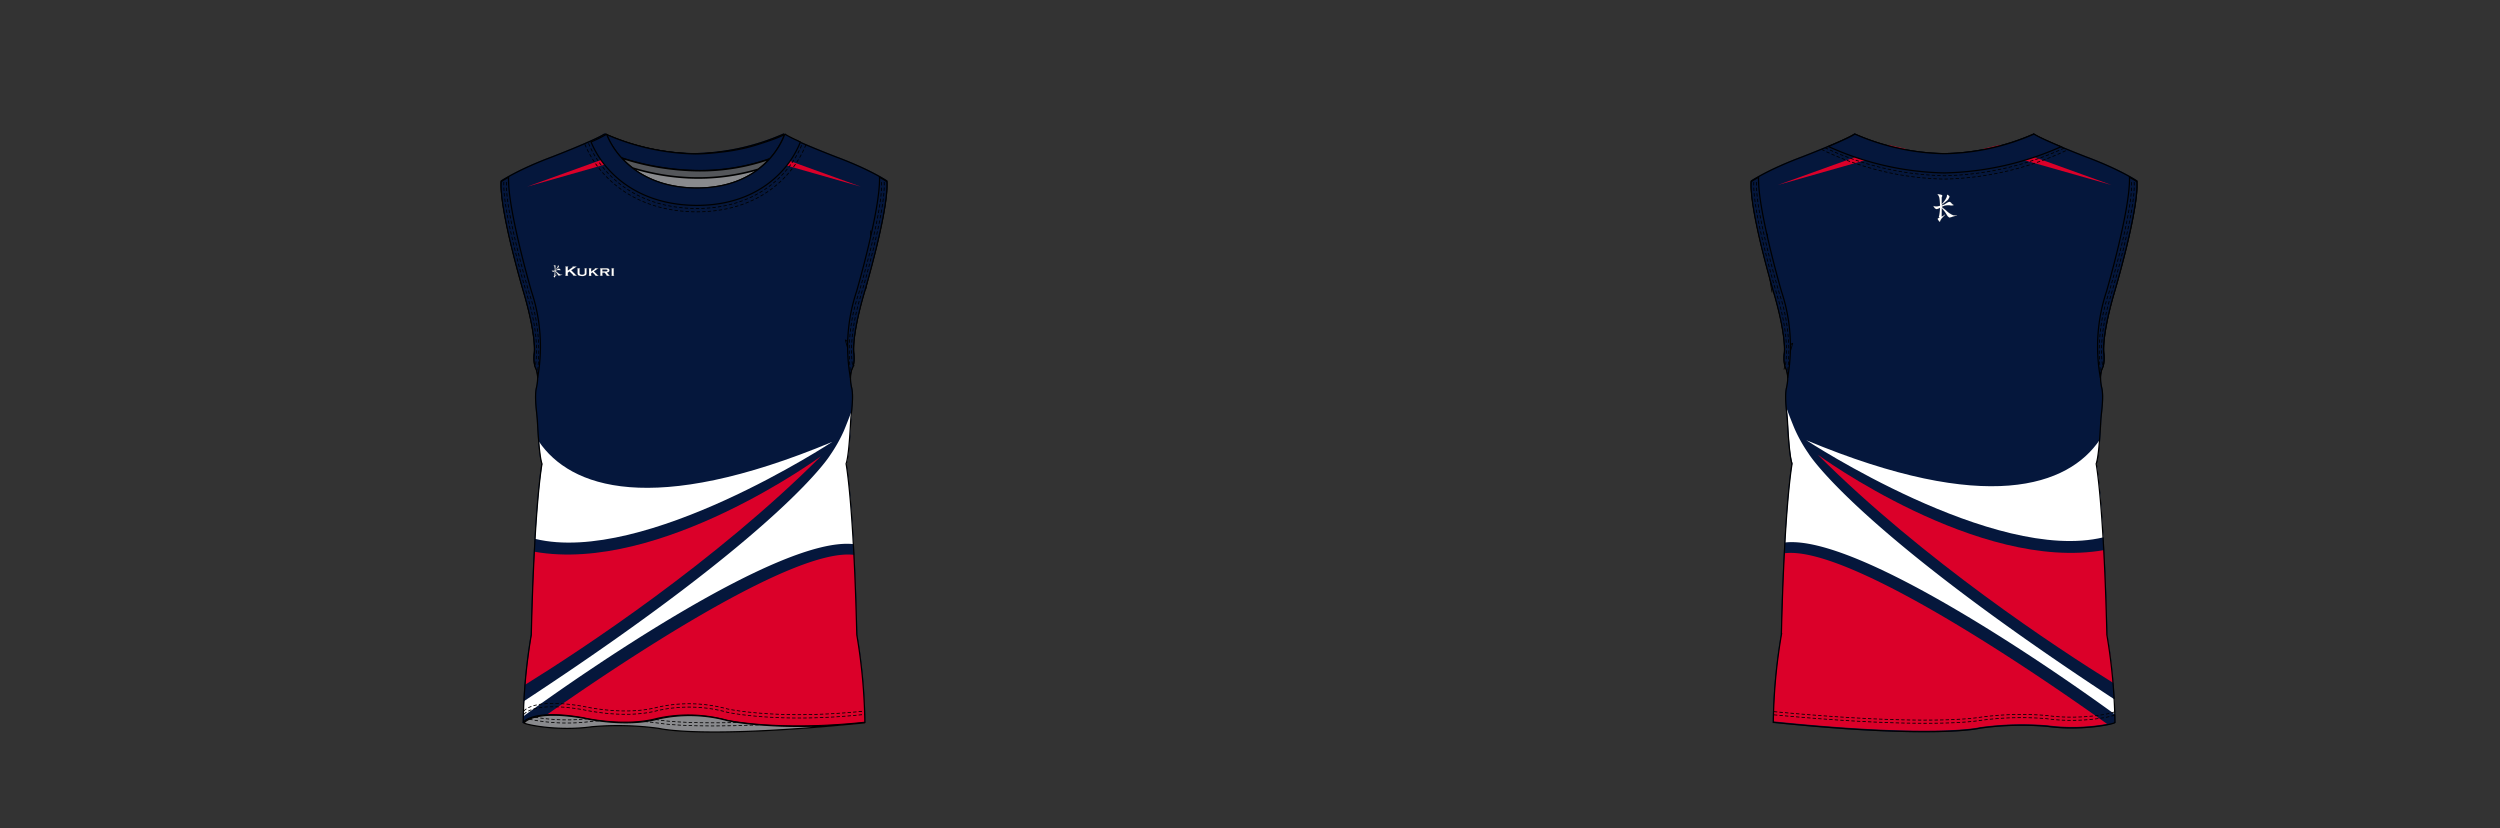 <?xml version="1.0" encoding="UTF-8"?><svg xmlns="http://www.w3.org/2000/svg" xmlns:xlink="http://www.w3.org/1999/xlink" contentScriptType="text/ecmascript" zoomAndPan="magnify" contentStyleType="text/css" style="position: relative; overflow: visible;" version="1.1" width="1600" preserveAspectRatio="xMinYMin meet" viewBox="0 0 1600 530" height="530" x="0" y="0"><rect x="0" y="0" width="1600" height="530" fill="#333333" stroke="none"/><svg contentScriptType="text/ecmascript" zoomAndPan="magnify" xmlns:xlink="http://www.w3.org/1999/xlink" contentStyleType="text/css" id="639698_FRONT" style="overflow: visible;" contentstyletype="text/css" version="1.1" width="880" preserveAspectRatio="xMinYMin meet" viewBox="-160 0 660 503" height="530" class="" xmlns="http://www.w3.org/2000/svg" x="0" y="0" contentscripttype="text/ecmascript">
    <svg contentScriptType="text/ecmascript" zoomAndPan="magnify" xmlns:xlink="http://www.w3.org/1999/xlink" contentStyleType="text/css" id="53643_2_BODY_FRONT" style="position: absolute; left: 539.9px; top: 253px;" contentstyletype="text/css" version="1.1" width="235.11" preserveAspectRatio="xMidYMid meet" viewBox="0 0 235.11 360.33" height="360.33" class="" xmlns="http://www.w3.org/2000/svg" x="144" y="81" contentscripttype="text/ecmascript">
        <defs/>
        <g id="Layer_1" data-name="Layer 1">
            <path transform="translate(-684.33 -23.71)" fill="#05173c" data-p="1" id="53643_2_BODY_FRONT_L0_S1" d="M698.14,381.47h0a344.29,344.29,0,0,1,4.9-53.21c1.88-79.47,6.5-103.84,6.5-103.84-1.32-3.66-2.21-14.75-2.8-26.14-.23-4.52-1.93-14.16-.6-19.93,1.88-8.08-.35-12.22-.35-12.22-1.68-3.34-.91-9.11-.91-9.11s1.52-9.56-6.25-36.39c0,0-15-50.37-13.85-68,0,0,10-6.82,30.59-14.51,0,0,26-10,32.13-14h0a140.79,140.79,0,0,0,54.29,11.91h.2a140.79,140.79,0,0,0,54.29-11.91h0c6.12,4,32.13,14,32.13,14C909,45.79,919,52.61,919,52.61c1.18,17.65-13.85,68-13.85,68C897.38,147.46,898.9,157,898.9,157s.76,5.77-.91,9.11c0,0-2.23,4.14-.35,12.22,1.33,5.77-.37,15.41-.61,19.93-.58,11.39-1.47,22.48-2.79,26.14,0,0,4.62,24.37,6.5,103.84a344.29,344.29,0,0,1,4.9,53.21h-.46c-52.92,5.6-83.45-1.29-83.45-1.29a87.82,87.82,0,0,0-42.37-1.05c-20.17,5.39-45-.47-45-.47-31-5.39-36.27,2.81-36.27,2.81Z" stroke="#05173c" stroke-width="0.75" stroke-miterlimit="10"/>
        </g>
    </svg>
    <svg contentScriptType="text/ecmascript" zoomAndPan="magnify" xmlns:xlink="http://www.w3.org/1999/xlink" contentStyleType="text/css" id="53649_1_SHAPINGDETAIL_FRONT" style="position: absolute; left: 163px; top: 140px;" contentstyletype="text/css" aria-disabled="true" version="1.0" width="206.05" preserveAspectRatio="xMidYMid meet" viewBox="0 0 206.05 268.56" height="268.56" class="" xmlns="http://www.w3.org/2000/svg" x="163" y="140" contentscripttype="text/ecmascript">
        <defs/>
        <g id="Layer_1" data-name="Layer 1">
            <path fill="none" id="53649_1_SHAPINGDETAIL_FRONT_L0" stroke-width="0.5" d="M1461.84,341.81c0,17.23-5.36,42.89-9.58,49.83" transform="translate(-1265.17 -123.21)" stroke="#000"/>
            <path fill="none" id="53649_1_SHAPINGDETAIL_FRONT_L1" stroke-width="0.5" d="M1265.41,369.24c1,2.54,1.14,5.33,1.72,8a24.49,24.49,0,0,0,5.09,10.37" transform="translate(-1265.17 -123.21)" stroke="#000"/>
            <path fill="none" id="53649_1_SHAPINGDETAIL_FRONT_L2" stroke-width="0.5" d="M1468.12,158.86a162.6,162.6,0,0,0,2.77-35.64" transform="translate(-1265.17 -123.21)" stroke="#000"/>
            <path fill="none" id="53649_1_SHAPINGDETAIL_FRONT_L3" stroke-width="0.5" d="M1461,205.63a108.58,108.58,0,0,1-5.35-15.88.74.74,0,0,1,.76.85" transform="translate(-1265.17 -123.21)" stroke="#000"/>
            <path fill="none" id="53649_1_SHAPINGDETAIL_FRONT_L4" stroke-width="0.5" d="M1267.88,203a4,4,0,0,1-.56-2.76,131.12,131.12,0,0,1,2.18-18.42" transform="translate(-1265.17 -123.21)" stroke="#000"/>
            <path fill="none" id="53649_1_SHAPINGDETAIL_FRONT_L5" stroke-width="0.5" d="M1270.54,255.64c-1.19,1.22,1.94,12.74,2.57,14.33a161.69,161.69,0,0,0,20.27,36.35" transform="translate(-1265.17 -123.21)" stroke="#000"/>
        </g>
    </svg>
    <svg contentScriptType="text/ecmascript" zoomAndPan="magnify" xmlns:xlink="http://www.w3.org/1999/xlink" contentStyleType="text/css" id="57301_1_PANEL_FRONT" style="position: absolute; left: 158px; top: 89px;" contentstyletype="text/css" aria-disabled="true" version="1.1" width="207.42" preserveAspectRatio="xMidYMid meet" viewBox="0 0 207.42 352.4" height="352.4" class="" xmlns="http://www.w3.org/2000/svg" x="158" y="89" contentscripttype="text/ecmascript">
        <defs/>
        <g id="Layer_1" data-name="Layer 1">
            <path data-p="2" fill="#db0029" d="M94.36,454s24.78,5.87,45,.47a87.89,87.89,0,0,1,42.37,1.06s30.53,6.88,83.45,1.29h.46a344.29,344.29,0,0,0-4.9-53.21c-.46-19.48-1.09-35.64-1.77-48.95-37.42-4.73-144.23,67.22-187.47,97.66C76.81,451.94,84.2,452.24,94.36,454Z" id="57301_1_PANEL_FRONT_L0_S2" transform="translate(-58.16 -106.62)"/>
            <path data-p="3" fill="#ffffff" d="M258.57,348.12c-2-35.94-4.38-48.35-4.38-48.35,1.32-3.66,2.21-14.75,2.79-26.14.09-1.7.39-4.14.65-6.82-.75,2.08-4.09,10.62-5,12.7a90.93,90.93,0,0,1-8.13,14.39S217.67,339,58.71,443.3l-.19.13c-.16,3-.28,6-.36,9.11l.19-.07C94.68,426,214,343.28,258.57,348.12Z" id="57301_1_PANEL_FRONT_L1_S3" transform="translate(-58.16 -106.62)"/>
            <path data-p="2" fill="#db0029" d="M64.86,352.75c-.72,13.67-1.39,30.44-1.87,50.87,0,0-2.33,12.55-3.78,29.84C93.26,412.37,174.75,358.8,238.74,294.8,238.74,294.8,141.25,366.24,64.86,352.75Z" id="57301_1_PANEL_FRONT_L2_S2" transform="translate(-58.16 -106.62)"/>
            <path data-p="3" fill="#ffffff" d="M245.71,286c-109.77,45.74-159.25,27.71-178.23-.2.52,6.4,1.18,11.63,2,13.93,0,0-2.21,11.69-4.2,45.22C131.65,361,245.71,286,245.71,286Z" id="57301_1_PANEL_FRONT_L3_S3" transform="translate(-58.16 -106.62)"/>
            <path data-p="2" fill="#db0029" d="M127.86,106.64c3.1.81,6.48,1.6,10.11,2.29Z" id="57301_1_PANEL_FRONT_L4_S2" transform="translate(-58.16 -106.62)"/>
            <path data-p="2" fill="#db0029" d="M60.31,131,138,108.94h0c-3.63-.69-7-1.48-10.11-2.29l-.08,0Z" id="57301_1_PANEL_FRONT_L5_S2" transform="translate(-58.16 -106.62)"/>
            <path data-p="2" fill="#db0029" d="M185.51,109c3.61-.68,7-1.45,10.08-2.26Z" id="57301_1_PANEL_FRONT_L6_S2" transform="translate(-58.16 -106.62)"/>
            <path data-p="2" fill="#db0029" d="M263,131l-67.31-24.35-.08,0c-3.09.81-6.47,1.58-10.08,2.26l-.08,0Z" id="57301_1_PANEL_FRONT_L7_S2" transform="translate(-58.16 -106.62)"/>
        </g>
    </svg>
    <svg contentScriptType="text/ecmascript" zoomAndPan="magnify" xmlns:xlink="http://www.w3.org/1999/xlink" contentStyleType="text/css" id="53645_1_PANEL_FRONT" style="position: relative;" contentstyletype="text/css" aria-disabled="true" version="1.0" width="235.11" preserveAspectRatio="xMidYMid meet" viewBox="0 0 235.11 360.33" height="360.33" class="" xmlns="http://www.w3.org/2000/svg" x="144.00" y="81.00" contentscripttype="text/ecmascript">
        <defs/>
        <g id="Layer_1" data-name="Layer 1">
            <path fill="none" d="M698.14,809h0a344.29,344.29,0,0,1,4.9-53.21c1.88-79.47,6.5-103.85,6.5-103.85-1.32-3.66-2.21-14.75-2.8-26.14-.23-4.51-1.93-14.16-.6-19.92,1.88-8.09-.35-12.22-.35-12.22-1.68-3.34-.91-9.11-.91-9.11s1.52-9.57-6.25-36.4c0,0-15-50.36-13.85-68,0,0,10-6.82,30.59-14.51,0,0,26-10,32.13-14h0a140.79,140.79,0,0,0,54.29,11.91h.2a140.79,140.79,0,0,0,54.29-11.91h0c6.12,4,32.13,14,32.13,14C909,473.29,919,480.11,919,480.11c1.18,17.65-13.85,68-13.85,68-7.77,26.83-6.25,36.4-6.25,36.4s.76,5.77-.91,9.11c0,0-2.23,4.13-.35,12.22,1.33,5.76-.37,15.41-.61,19.92-.58,11.39-1.47,22.48-2.79,26.14,0,0,4.62,24.38,6.5,103.85a344.29,344.29,0,0,1,4.9,53.21h-.46c-52.92,5.59-83.45-1.29-83.45-1.29a87.9,87.9,0,0,0-42.37-1.06c-20.17,5.4-45-.47-45-.47-31-5.39-36.27,2.82-36.27,2.82Z" id="53645_1_PANEL_FRONT_L0" stroke-width="0.75" transform="translate(-684.33 -451.2)" stroke="#000"/>
        </g>
    </svg>
    <svg contentScriptType="text/ecmascript" zoomAndPan="magnify" xmlns:xlink="http://www.w3.org/1999/xlink" contentStyleType="text/css" id="53647_1_STITCHING_FRONT" style="position: absolute; left: 158px; top: 427px;" contentstyletype="text/css" aria-disabled="true" version="1.0" width="207.28" preserveAspectRatio="xMidYMid meet" viewBox="0 0 207.28 9.38" height="9.38" class="" xmlns="http://www.w3.org/2000/svg" x="158" y="427" contentscripttype="text/ecmascript">
        <defs/>
        <g id="Layer_1" data-name="Layer 1">
            <path transform="translate(-1838.21 -314.9)" fill="none" stroke-dasharray="2.06 1.31" id="53647_1_STITCHING_FRONT_L0" d="M1838.42,321.83h0s5.32-8.2,36.28-2.81c0,0,24.77,5.86,44.94.47a87.82,87.82,0,0,1,42.37,1.05s30.53,6.89,83.46,1.29h0" stroke="#000" stroke-width="0.5"/>
            <path transform="translate(-1838.21 -314.9)" fill="none" stroke-dasharray="2.06 1.31" id="53647_1_STITCHING_FRONT_L1" d="M1838.42,319.79h0s5.32-8.2,36.28-2.81c0,0,24.77,5.86,44.94.47A88,88,0,0,1,1962,318.5s30.53,6.89,83.46,1.29h0" stroke="#000" stroke-width="0.5"/>
        </g>
    </svg>
    <svg contentScriptType="text/ecmascript" zoomAndPan="magnify" xmlns:xlink="http://www.w3.org/1999/xlink" contentStyleType="text/css" id="53671_1_CUFF_FRONT" style="position: absolute; left: 144px; top: 107px;" contentstyletype="text/css" version="1.1" width="235.11" preserveAspectRatio="xMidYMid meet" viewBox="0 0 235.11 122.58" height="122.58" class="" xmlns="http://www.w3.org/2000/svg" x="144" y="107" contentscripttype="text/ecmascript">
        <defs/>
        <g id="Layer_1" data-name="Layer 1">
            <path transform="translate(-2287.41 441.93)" fill="#05173c" data-p="1" id="53671_1_CUFF_FRONT_L0_S1" d="M2306.22-371.95s-14.57-50.09-13.91-69.33c-3,1.67-4.46,2.68-4.46,2.68-1.18,17.65,13.85,68,13.85,68,7.77,26.83,6.25,36.4,6.25,36.4s-.76,5.77.91,9.11a13.54,13.54,0,0,1,1.1,5.65A105.93,105.93,0,0,0,2306.22-371.95Z" stroke="#000" stroke-width="0.75"/>
            <path transform="translate(-2287.41 441.93)" fill="none" stroke-dasharray="2.06 1.31" id="53671_1_CUFF_FRONT_L1" d="M2308.7-327.41s3.33-15.13-5.39-43.18c0,0-15-50.36-13.86-68" stroke="#000" stroke-width="0.5"/>
            <path transform="translate(-2287.41 441.93)" fill="none" stroke-dasharray="2.06 1.31" id="53671_1_CUFF_FRONT_L2" d="M2310-323.92a109.51,109.51,0,0,0-5.06-46.67s-15-50.36-13.86-68" stroke="#000" stroke-width="0.5"/>
            <path transform="translate(-2287.41 441.93)" fill="#05173c" data-p="1" id="53671_1_CUFF_FRONT_L3_S1" d="M2503.7-371.95s14.57-50.09,13.91-69.33c3,1.67,4.46,2.68,4.46,2.68,1.18,17.65-13.85,68-13.85,68-7.77,26.83-6.25,36.4-6.25,36.4s.76,5.77-.91,9.11a13.54,13.54,0,0,0-1.1,5.65A105.93,105.93,0,0,1,2503.7-371.95Z" stroke="#000" stroke-width="0.75"/>
            <path transform="translate(-2287.41 441.93)" fill="none" stroke-dasharray="2.06 1.31" id="53671_1_CUFF_FRONT_L4" d="M2501.22-327.41s-3.33-15.13,5.39-43.18c0,0,15-50.36,13.86-68" stroke="#000" stroke-width="0.5"/>
            <path transform="translate(-2287.41 441.93)" fill="none" stroke-dasharray="2.06 1.31" id="53671_1_CUFF_FRONT_L5" d="M2499.89-323.92a109.51,109.51,0,0,1,5.06-46.67s15-50.36,13.86-68" stroke="#000" stroke-width="0.5"/>
        </g>
    </svg>
    <svg contentScriptType="text/ecmascript" zoomAndPan="magnify" xmlns:xlink="http://www.w3.org/1999/xlink" contentStyleType="text/css" id="53655_1_COLLAR_FRONT" contentstyletype="text/css" version="1.1" width="134.85" preserveAspectRatio="xMidYMid meet" viewBox="0 0 134.85 47.92" height="47.92" class="" xmlns="http://www.w3.org/2000/svg" x="195.00" y="81.00" contentscripttype="text/ecmascript">
        <defs/>
        <g id="Layer_1" data-name="Layer 1">
            <path fill="#898a8d" d="M1086.32-402.26c40.5.28,52.28-27.53,54-32.42a113.67,113.67,0,0,1-13.44,5.06,113,113,0,0,1-25.5,5.58,134.87,134.87,0,0,1-15,1.08h-.19a141.6,141.6,0,0,1-54-11.78C1034.05-430.08,1046.2-402.78,1086.32-402.26Z" id="53655_1_COLLAR_FRONT_L0" stroke-width="0.75" transform="translate(-1018.77 435.47)" stroke="#000"/>
            <path transform="translate(-1018.77 435.47)" fill="#05173c" data-p="1" id="53655_1_COLLAR_FRONT_L1_S1" d="M1126.92-429.62a113,113,0,0,1-25.5,5.58,134.87,134.87,0,0,1-15,1.08h-.19a141.6,141.6,0,0,1-54-11.78,47.22,47.22,0,0,0,9.07,14.24h0a154.89,154.89,0,0,0,47.38,7.7,126.77,126.77,0,0,0,42.52-7.14h0a46.6,46.6,0,0,0,9.11-14.73A113.67,113.67,0,0,1,1126.92-429.62Z" stroke="#000" stroke-width="0.75"/>
            <path fill="#54565a" id="53655_1_COLLAR_FRONT_L2" d="M1124.44-413.67a56.76,56.76,0,0,0,6.81-6.27,126.77,126.77,0,0,1-42.52,7.14,154.89,154.89,0,0,1-47.38-7.7h0a49,49,0,0,0,6.62,6.1C1065.18-409.27,1092.51-404.21,1124.44-413.67Z" transform="translate(-1018.77 435.47)" stroke="#000"/>
            <path transform="translate(-1018.77 435.47)" fill="#05173c" data-p="1" id="53655_1_COLLAR_FRONT_L3_S1" d="M1035.21-411.65c8.77,8.91,24.73,19.6,51,19.94h.69c26.26,0,42.1-10.68,50.78-19.69a58,58,0,0,0,12.23-18.78l-1.83-.94a65.09,65.09,0,0,1-7.35-3.75l-.4.19c-1.76,4.89-13.54,32.7-54,32.42-40.12-.52-52.27-27.82-54-32.48l-.28-.13a72.88,72.88,0,0,1-8.27,4.17l-1,.51A58.93,58.93,0,0,0,1035.21-411.65Z" stroke="#000" stroke-width="0.75"/>
            <path transform="translate(-1018.77 435.47)" fill="none" stroke-dasharray="2.06 1.31" id="53655_1_COLLAR_FRONT_L4" d="M1021.23-429.42A60.82,60.82,0,0,0,1034-410.33c9,9.16,25.26,20.16,52.12,20.51h.7c26.82,0,43-11,51.86-20.26a60.09,60.09,0,0,0,12.49-19.32" stroke="#000" stroke-width="0.5"/>
            <path transform="translate(-1018.77 435.47)" fill="none" stroke-dasharray="2.06 1.31" id="53655_1_COLLAR_FRONT_L5" d="M1019-428.85a62.79,62.79,0,0,0,13.18,19.79c9.27,9.5,26.13,20.9,53.92,21.26h.72c27.75,0,44.48-11.39,53.64-21a62,62,0,0,0,12.92-20" stroke="#000" stroke-width="0.5"/>
        </g>
    </svg>
    <svg contentScriptType="text/ecmascript" zoomAndPan="magnify" xmlns:xlink="http://www.w3.org/1999/xlink" contentStyleType="text/css" id="53652_1_PANEL_FRONT" style="position: absolute; left: 158px; top: 434px;" contentstyletype="text/css" aria-disabled="true" version="1.0" width="207.46" preserveAspectRatio="xMidYMid meet" viewBox="0 0 207.46 11.04" height="11.04" class="" xmlns="http://www.w3.org/2000/svg" x="158" y="434" contentscripttype="text/ecmascript">
        <defs/>
        <g id="Layer_1" data-name="Layer 1">
            <path fill="#898a8d" id="53652_1_PANEL_FRONT_L0" stroke-width="0.75" d="M1252.42-142.42c-52.93,5.59-83.45-1.29-83.45-1.29a87.81,87.81,0,0,0-42.37-1c-20.18,5.39-44.95-.47-44.95-.47-31-5.39-36.27,2.81-36.27,2.81-.4.8,20,5.34,41.19,2.35A184.78,184.78,0,0,1,1127.3-139s25.84,6.74,125.12-3.46Z" transform="translate(-1045 147.44)" stroke="#000"/>
            <path transform="translate(-1045 147.44)" fill="none" stroke-dasharray="2.06 1.31" id="53652_1_PANEL_FRONT_L1" d="M1118.45-143.18c2.94.26,5.74.57,8.85,1,0,0,15.6,3,61.92,1" stroke="#000" stroke-width="0.5"/>
            <path transform="translate(-1045 147.44)" fill="none" stroke-dasharray="2.06 1.31" id="53652_1_PANEL_FRONT_L2" d="M1048.42-144.6a114,114,0,0,0,38.15,1.31s1.36-.14,4.44-.31" stroke="#000" stroke-width="0.5"/>
            <path transform="translate(-1045 147.44)" fill="none" stroke-dasharray="2.06 1.31" id="53652_1_PANEL_FRONT_L3" d="M1125.17-144.4l2.13.28s12.29,2.44,48.12,1.53" stroke="#000" stroke-width="0.5"/>
            <path transform="translate(-1045 147.44)" fill="none" stroke-dasharray="2.06 1.31" id="53652_1_PANEL_FRONT_L4" d="M1051.84-145.83a115.67,115.67,0,0,0,31.63,1" stroke="#000" stroke-width="0.5"/>
        </g>
    </svg>
    <svg contentScriptType="text/ecmascript" zoomAndPan="magnify" xmlns:xlink="http://www.w3.org/1999/xlink" contentStyleType="text/css" id="52012_4_BRANDING_FRONT" contentstyletype="text/css" version="1.0" width="38.15" preserveAspectRatio="xMidYMid meet" viewBox="0 0 38.15 7.67" height="7.67" xmlns="http://www.w3.org/2000/svg" x="175.00" y="161.00" contentscripttype="text/ecmascript">
        <defs/>
        <g id="Layer_1" data-name="Layer 1">
            <path transform="translate(14.92 -122.73)" fill="#FFFFFF" id="52012_4_BRANDING_FRONT_L0" d="M-4,126.65l-1,.69v1.52a.27.27,0,0,0,.07.21.43.43,0,0,0,.24.1v.14H-6.73v-.14a.47.47,0,0,0,.25-.11.28.28,0,0,0,.06-.2V124a.36.36,0,0,0-.06-.2.8.8,0,0,0-.25-.11v-.13h2.08v.13a.74.74,0,0,0-.24.11A.27.27,0,0,0-5,124v2l2.73-1.93c.14-.08.2-.15.2-.2s-.09-.14-.29-.18v-.13H.41v.13l-.24.07-.42.29-.37.27-2.28,1.56,2.57,2.61a4.77,4.77,0,0,0,.52.48.91.91,0,0,0,.4.14v.13H-2v-.13c.18,0,.27-.09.27-.17s-.08-.13-.24-.3Z" stroke="#000" stroke-width="0.07" stroke-miterlimit="10"/>
            <path transform="translate(14.92 -122.73)" fill="#FFFFFF" id="52012_4_BRANDING_FRONT_L1" d="M6.38,125.06v2.49A1.82,1.82,0,0,1,6,128.8a3.4,3.4,0,0,1-2.37.62,5,5,0,0,1-1.89-.3,1.29,1.29,0,0,1-.71-.63,2.16,2.16,0,0,1-.18-.94v-2.49a.29.29,0,0,0-.06-.19.55.55,0,0,0-.24-.12v-.11H2.46v.11a.66.66,0,0,0-.24.11.31.31,0,0,0-.07.2v2.26a2.09,2.09,0,0,0,.08.61.78.78,0,0,0,.28.34,2,2,0,0,0,1.16.28,2.18,2.18,0,0,0,1.17-.28.7.7,0,0,0,.27-.34,2.09,2.09,0,0,0,.08-.61v-2.26a.32.32,0,0,0-.07-.19.58.58,0,0,0-.25-.12v-.11H6.68v.11a.7.7,0,0,0-.23.11A.31.31,0,0,0,6.38,125.06Z" stroke="#000" stroke-width="0.07" stroke-miterlimit="10"/>
            <path transform="translate(14.92 -122.73)" fill="#FFFFFF" id="52012_4_BRANDING_FRONT_L2" d="M9.94,127.19l-.78.54v1.16a.25.25,0,0,0,.06.2.51.51,0,0,0,.24.1v.12H7.54v-.12a.34.34,0,0,0,.23-.1.23.23,0,0,0,.07-.19v-3.84a.23.23,0,0,0-.06-.19.55.55,0,0,0-.24-.12v-.11H9.46v.11a.66.66,0,0,0-.24.11.25.25,0,0,0-.06.2v1.53l2.06-1.39c.15-.1.23-.2.23-.28s-.09-.13-.28-.17v-.11h2.44v.11a1.28,1.28,0,0,0-.31.11c-.07,0-.29.19-.62.43l-1.83,1.27,2,2a5.37,5.37,0,0,0,.57.5.89.89,0,0,0,.38.15v.12H11.44v-.12c.17,0,.26-.09.26-.16a.09.09,0,0,0,0-.07l-.24-.23Z" stroke="#000" stroke-width="0.07" stroke-miterlimit="10"/>
            <path transform="translate(14.92 -122.73)" fill="#FFFFFF" id="52012_4_BRANDING_FRONT_L3" d="M20.23,129a3.27,3.27,0,0,1-.44-.47l-1.05-1.22a2.4,2.4,0,0,0,1.18-.47,1.1,1.1,0,0,0,.36-.87,1.13,1.13,0,0,0-.59-1.07,1.67,1.67,0,0,0-.65-.22,6.4,6.4,0,0,0-1.07-.06H14.39v.11a.46.46,0,0,1,.23.12.2.2,0,0,1,.07.19v3.83a.22.22,0,0,1-.07.2.37.37,0,0,1-.23.1v.12h1.92v-.12a.51.51,0,0,1-.24-.1.31.31,0,0,1-.07-.21v-1.48h1.31l1.1,1.33a.63.63,0,0,1,.16.28c0,.06-.09.15-.26.18v.12h2.31v-.12A.85.85,0,0,1,20.23,129ZM18,126.54H16v-1.05h2a1.6,1.6,0,0,1,.75.12A.41.41,0,0,1,19,126a.42.42,0,0,1-.3.44A1.71,1.71,0,0,1,18,126.54Z" stroke="#000" stroke-width="0.07" stroke-miterlimit="10"/>
            <path transform="translate(14.92 -122.73)" fill="#FFFFFF" id="52012_4_BRANDING_FRONT_L4" d="M22.89,125.06v3.83a.25.25,0,0,0,.06.2.51.51,0,0,0,.24.1v.12H21.27v-.12a.33.33,0,0,0,.23-.1.2.2,0,0,0,.07-.19v-3.84a.23.23,0,0,0-.06-.19.55.55,0,0,0-.24-.12v-.11h1.92v.11a.66.66,0,0,0-.24.11A.25.25,0,0,0,22.89,125.06Z" stroke="#000" stroke-width="0.07" stroke-miterlimit="10"/>
            <path transform="translate(14.92 -122.73)" fill="#FFFFFF" id="52012_4_BRANDING_FRONT_L5" d="M-9.57,128.39a6.09,6.09,0,0,1-1.82-1.27c-.49-.41-.88-.67-1.14-.87v0L-12,126a3.7,3.7,0,0,1,1.81-.15,1.55,1.55,0,0,0,1-.14,2,2,0,0,1-.76-.63c-.36-.41-.69-.31-1.46.2a4.18,4.18,0,0,1-1.09.51v-.17a12.91,12.91,0,0,0,1.32-1,2,2,0,0,0,.8-1.21c0-.11,0-.15-.21-.28s-.3-.3-.43-.21,0,.17-.1.46a4.38,4.38,0,0,1-.78,1.36,4.1,4.1,0,0,1-.6.71v-1.74c0-.16.08-.21.14-.43s-.17-.31-.56-.41-1-.08-.72.1a1.11,1.11,0,0,1,.37.51,8.3,8.3,0,0,1,.29,2.48l-.54.12a2.34,2.34,0,0,1-1.31-.11s.39,1,1,.92a2.15,2.15,0,0,0,.82-.36,14.27,14.27,0,0,1-.34,2.52l.2.11a1.27,1.27,0,0,0-.53.38,1.25,1.25,0,0,0,.2.4c.16.24.38.51.45.46a2.68,2.68,0,0,1,.54-1l.87-.87v-.16a5.63,5.63,0,0,1-.72.48l-.22.11v-2.27l.61.74a11.09,11.09,0,0,1,.87,1.28,1.73,1.73,0,0,0,.62.55c.13,0,1.93-.6,2.1-.58C-8.39,128.28-8.87,128.69-9.57,128.39Z" stroke="#000" stroke-width="0.07" stroke-miterlimit="10"/>
        </g>
    </svg>
</svg><svg contentScriptType="text/ecmascript" zoomAndPan="magnify" xmlns:xlink="http://www.w3.org/1999/xlink" contentStyleType="text/css" id="639698_BACK" style="overflow: visible;" contentstyletype="text/css" version="1.1" width="880" preserveAspectRatio="xMinYMin meet" viewBox="-160 0 660 503" height="530" class="" xmlns="http://www.w3.org/2000/svg" x="800" y="0" contentscripttype="text/ecmascript">
    <svg contentScriptType="text/ecmascript" zoomAndPan="magnify" xmlns:xlink="http://www.w3.org/1999/xlink" contentStyleType="text/css" id="53644_2_BODY_BACK" style="position: absolute; left: 144px; top: 81px;" contentstyletype="text/css" version="1.1" width="235.12" preserveAspectRatio="xMidYMid meet" viewBox="0 0 235.12 363.78" height="363.78" class="" xmlns="http://www.w3.org/2000/svg" x="144" y="81" contentscripttype="text/ecmascript">
        <defs/>
        <g id="Layer_1" data-name="Layer 1">
            <path transform="translate(-978.64 -23.71)" fill="#05173c" data-p="1" id="53644_2_BODY_BACK_L0_S1" d="M1200,381.47a344.29,344.29,0,0,0-4.9-53.21c-1.88-79.47-6.5-103.84-6.5-103.84,1.32-3.66,2.21-14.75,2.8-26.14.23-4.52,1.94-14.16.6-19.93-1.88-8.08.36-12.22.36-12.22,1.67-3.34.9-9.11.9-9.11s-1.52-9.56,6.25-36.39c0,0,15-50.37,13.86-68,0,0-10-6.82-30.6-14.51,0,0-26-10-32.13-14h0a140.79,140.79,0,0,1-54.29,11.91h-.19a140.81,140.81,0,0,1-54.3-11.91h0c-6.12,4-32.13,14-32.13,14-20.57,7.69-30.6,14.51-30.6,14.51-1.17,17.65,13.86,68,13.86,68,7.77,26.83,6.25,36.39,6.25,36.39s-.77,5.77.9,9.11c0,0,2.24,4.14.36,12.22-1.34,5.77.37,15.41.6,19.93.59,11.39,1.48,22.48,2.8,26.14,0,0-4.62,24.37-6.5,103.84a342.84,342.84,0,0,0-4.9,53.21h.45l3.26.33c96.58,9.72,121.86,3.13,121.86,3.13a184.78,184.78,0,0,1,40.73-1.11c21.17,3,41.59-1.55,41.19-2.35Z" stroke="#05173c" stroke-width="0.75" stroke-miterlimit="10"/>
        </g>
    </svg>
    <svg contentScriptType="text/ecmascript" zoomAndPan="magnify" xmlns:xlink="http://www.w3.org/1999/xlink" contentStyleType="text/css" id="53650_1_SHAPINGDETAIL_BACK" style="position: absolute; left: 154px; top: 142px;" contentstyletype="text/css" version="1.0" width="206.05" preserveAspectRatio="xMidYMid meet" viewBox="0 0 206.05 268.56" height="268.56" class="" xmlns="http://www.w3.org/2000/svg" x="154" y="142" contentscripttype="text/ecmascript">
        <defs/>
        <g id="Layer_1" data-name="Layer 1">
            <path fill="none" stroke-width="0.5" d="M1561.05,341.81c0,17.23,5.37,42.89,9.58,49.83" id="53650_1_SHAPINGDETAIL_BACK_L0" transform="translate(-1551.67 -123.21)" stroke="#000"/>
            <path fill="none" stroke-width="0.5" d="M1757.49,369.24c-1,2.54-1.14,5.33-1.73,8a24.37,24.37,0,0,1-5.09,10.37" id="53650_1_SHAPINGDETAIL_BACK_L1" transform="translate(-1551.67 -123.21)" stroke="#000"/>
            <path fill="none" stroke-width="0.5" d="M1554.77,158.86a162.6,162.6,0,0,1-2.77-35.64" id="53650_1_SHAPINGDETAIL_BACK_L2" transform="translate(-1551.67 -123.21)" stroke="#000"/>
            <path fill="none" stroke-width="0.5" d="M1561.92,205.63a109.74,109.74,0,0,0,5.34-15.88.74.74,0,0,0-.76.85" id="53650_1_SHAPINGDETAIL_BACK_L3" transform="translate(-1551.67 -123.21)" stroke="#000"/>
            <path fill="none" stroke-width="0.5" d="M1755,203a4,4,0,0,0,.56-2.76,131.12,131.12,0,0,0-2.18-18.42" id="53650_1_SHAPINGDETAIL_BACK_L4" transform="translate(-1551.67 -123.21)" stroke="#000"/>
            <path fill="none" stroke-width="0.5" d="M1752.35,255.64c1.2,1.22-1.93,12.74-2.57,14.33a161.3,161.3,0,0,1-20.27,36.35" id="53650_1_SHAPINGDETAIL_BACK_L5" transform="translate(-1551.67 -123.21)" stroke="#000"/>
        </g>
    </svg>
    <svg contentScriptType="text/ecmascript" zoomAndPan="magnify" xmlns:xlink="http://www.w3.org/1999/xlink" contentStyleType="text/css" id="57302_2_PANEL_BACK" style="position: absolute; left: 158px; top: 88px;" contentstyletype="text/css" version="1.1" width="207.44" preserveAspectRatio="xMidYMid meet" viewBox="0 0 207.44 355.85" height="355.85" class="" xmlns="http://www.w3.org/2000/svg" x="158" y="88" contentscripttype="text/ecmascript">
        <defs/>
        <g id="Layer_1" data-name="Layer 1">
            <path data-p="2" fill="#db0029" d="M359.07,354.67c-.69,13.31-1.31,29.47-1.77,48.95a342.84,342.84,0,0,0-4.9,53.21h.45l3.26.33c96.58,9.71,121.86,3.13,121.86,3.13a185.18,185.18,0,0,1,40.73-1.12,117.48,117.48,0,0,0,36.24-.87C519.28,432.81,399.23,349.59,359.07,354.67Z" id="57302_2_PANEL_BACK_L0_S2" transform="translate(-352.4 -106.62)"/>
            <path data-p="3" fill="#ffffff" d="M559.28,443.3C400.31,339,373.52,293.9,373.52,293.9a89.38,89.38,0,0,1-8.13-14.39c-.94-2.08-4.28-10.62-5-12.7.27,2.68.56,5.12.65,6.82.59,11.39,1.48,22.48,2.8,26.14,0,0-2.35,12.41-4.38,48.35C404,343.28,523.31,426,559.64,452.47l.2.08c-.08-3.1-.2-6.15-.36-9.11Z" id="57302_2_PANEL_BACK_L1_S3" transform="translate(-352.4 -106.62)"/>
            <path data-p="2" fill="#db0029" d="M379.25,294.8c64,64,145.5,117.58,179.54,138.67-1.45-17.3-3.78-29.85-3.78-29.85-.48-20.43-1.15-37.2-1.87-50.87C476.75,366.25,379.25,294.8,379.25,294.8Z" id="57302_2_PANEL_BACK_L2_S2" transform="translate(-352.4 -106.62)"/>
            <path data-p="3" fill="#ffffff" d="M372.27,286S486.35,361,552.71,345c-2-33.54-4.2-45.22-4.2-45.22.83-2.3,1.49-7.55,2-14C531.55,313.74,482.08,331.79,372.27,286Z" id="57302_2_PANEL_BACK_L3_S3" transform="translate(-352.4 -106.62)"/>
            <path data-p="2" fill="#db0029" d="M490.21,106.62,480,108.94h0c3.68-.7,7.1-1.5,10.23-2.32Z" id="57302_2_PANEL_BACK_L4_S2" transform="translate(-352.4 -106.62)"/>
            <path data-p="2" fill="#db0029" d="M490.21,106.62c-3.13.82-6.55,1.62-10.23,2.32L557.68,131Z" id="57302_2_PANEL_BACK_L5_S2" transform="translate(-352.4 -106.62)"/>
            <path data-p="2" fill="#db0029" d="M422.49,106.72c3.05.79,6.37,1.56,9.93,2.23Z" id="57302_2_PANEL_BACK_L6_S2" transform="translate(-352.4 -106.62)"/>
            <path data-p="2" fill="#db0029" d="M355,131l77.54-22-.13,0c-3.56-.67-6.88-1.44-9.93-2.23l-.18,0Z" id="57302_2_PANEL_BACK_L7_S2" transform="translate(-352.4 -106.62)"/>
        </g>
    </svg>
    <svg contentScriptType="text/ecmascript" zoomAndPan="magnify" xmlns:xlink="http://www.w3.org/1999/xlink" contentStyleType="text/css" id="53646_1_PANEL_BACK" style="position: relative;" contentstyletype="text/css" version="1.0" width="235.12" preserveAspectRatio="xMidYMid meet" viewBox="0 0 235.12 363.78" height="363.78" class="" xmlns="http://www.w3.org/2000/svg" x="144.00" y="81.00" contentscripttype="text/ecmascript">
        <defs/>
        <g id="Layer_1" data-name="Layer 1">
            <path fill="none" id="53646_1_PANEL_BACK_L0" stroke-width="0.75" d="M1200,809a344.29,344.29,0,0,0-4.9-53.21c-1.88-79.47-6.5-103.85-6.5-103.85,1.32-3.66,2.21-14.75,2.8-26.14.23-4.51,1.94-14.16.6-19.92-1.88-8.09.36-12.22.36-12.22,1.67-3.34.9-9.11.9-9.11s-1.52-9.57,6.25-36.4c0,0,15-50.36,13.86-68,0,0-10-6.82-30.6-14.51,0,0-26-10-32.13-14h0a140.79,140.79,0,0,1-54.29,11.91h-.19a140.81,140.81,0,0,1-54.3-11.91h0c-6.12,4-32.13,14-32.13,14-20.57,7.69-30.6,14.51-30.6,14.51-1.17,17.65,13.86,68,13.86,68,7.77,26.83,6.25,36.4,6.25,36.4s-.77,5.77.9,9.11c0,0,2.24,4.13.36,12.22-1.34,5.76.37,15.41.6,19.92.59,11.39,1.48,22.48,2.8,26.14,0,0-4.62,24.38-6.5,103.85a342.84,342.84,0,0,0-4.9,53.21h.45l3.26.33c96.58,9.71,121.86,3.13,121.86,3.13a185.18,185.18,0,0,1,40.73-1.12c21.17,3,41.59-1.54,41.19-2.34Z" transform="translate(-978.64 -451.2)" stroke="#000"/>
        </g>
    </svg>
    <svg contentScriptType="text/ecmascript" zoomAndPan="magnify" xmlns:xlink="http://www.w3.org/1999/xlink" contentStyleType="text/css" id="53648_1_STITCHING_BACK" style="position: absolute; left: 158px; top: 432px;" contentstyletype="text/css" version="1.0" width="207.32" preserveAspectRatio="xMidYMid meet" viewBox="0 0 207.32 7.6" height="7.6" class="" xmlns="http://www.w3.org/2000/svg" x="158" y="432" contentscripttype="text/ecmascript">
        <defs/>
        <g id="Layer_1" data-name="Layer 1">
            <path transform="translate(-2133.16 -320.37)" fill="none" stroke-dasharray="2.06 1.31" id="53648_1_STITCHING_BACK_L0" d="M2340.23,322.56c.4.8-20,5.34-41.2,2.34A185.18,185.18,0,0,0,2258.3,326s-29.22,5.57-125.11-3.46h0" stroke="#000" stroke-width="0.5"/>
            <path transform="translate(-2133.16 -320.37)" fill="none" stroke-dasharray="2.06 1.31" id="53648_1_STITCHING_BACK_L1" d="M2340.23,320.61c.4.8-20,5.34-41.2,2.35a185.52,185.52,0,0,0-40.73,1.11s-29.22,5.57-125.11-3.46h0" stroke="#000" stroke-width="0.5"/>
        </g>
    </svg>
    <svg contentScriptType="text/ecmascript" zoomAndPan="magnify" xmlns:xlink="http://www.w3.org/1999/xlink" contentStyleType="text/css" id="53672_1_CUFF_BACK" style="position: absolute; left: 144px; top: 107px;" contentstyletype="text/css" version="1.1" width="235.11" preserveAspectRatio="xMidYMid meet" viewBox="0 0 235.11 122.58" height="122.58" class="" xmlns="http://www.w3.org/2000/svg" x="144" y="107" contentscripttype="text/ecmascript">
        <defs/>
        <g id="Layer_1" data-name="Layer 1">
            <path transform="translate(-2284.74 228.57)" fill="#05173c" data-p="1" id="53672_1_CUFF_BACK_L0_S1" d="M2303.55-158.58s-14.56-50.09-13.91-69.33c-3,1.67-4.46,2.67-4.46,2.67-1.18,17.66,13.86,68,13.86,68,7.76,26.83,6.24,36.39,6.24,36.39s-.76,5.78.91,9.12a13.48,13.48,0,0,1,1.1,5.65A105.8,105.8,0,0,0,2303.55-158.58Z" stroke="#000" stroke-width="0.75"/>
            <path transform="translate(-2284.74 228.57)" fill="none" stroke-dasharray="2.06 1.31" id="53672_1_CUFF_BACK_L1" d="M2306-114s3.33-15.13-5.39-43.17c0,0-15-50.36-13.86-68" stroke="#000" stroke-width="0.5"/>
            <path transform="translate(-2284.74 228.57)" fill="none" stroke-dasharray="2.06 1.31" id="53672_1_CUFF_BACK_L2" d="M2307.37-110.55a109.61,109.61,0,0,0-5.07-46.67s-15-50.36-13.85-68" stroke="#000" stroke-width="0.5"/>
            <path transform="translate(-2284.74 228.57)" fill="#05173c" data-p="1" id="53672_1_CUFF_BACK_L3_S1" d="M2501-158.58s14.57-50.09,13.92-69.33c3,1.67,4.46,2.67,4.46,2.67,1.18,17.66-13.86,68-13.86,68-7.77,26.83-6.24,36.39-6.24,36.39s.76,5.78-.91,9.12a13.29,13.29,0,0,0-1.1,5.65A105.89,105.89,0,0,1,2501-158.58Z" stroke="#000" stroke-width="0.75"/>
            <path transform="translate(-2284.74 228.57)" fill="none" stroke-dasharray="2.06 1.31" id="53672_1_CUFF_BACK_L4" d="M2498.55-114s-3.32-15.13,5.4-43.17c0,0,15-50.36,13.85-68" stroke="#000" stroke-width="0.5"/>
            <path transform="translate(-2284.74 228.57)" fill="none" stroke-dasharray="2.06 1.31" id="53672_1_CUFF_BACK_L5" d="M2497.22-110.55a109.69,109.69,0,0,1,5.06-46.67s15-50.36,13.86-68" stroke="#000" stroke-width="0.5"/>
        </g>
    </svg>
    <svg contentScriptType="text/ecmascript" zoomAndPan="magnify" xmlns:xlink="http://www.w3.org/1999/xlink" contentStyleType="text/css" id="53656_1_COLLAR_BACK" contentstyletype="text/css" version="1.1" width="149.99" preserveAspectRatio="xMidYMid meet" viewBox="0 0 149.99 28.02" height="28.02" class="" xmlns="http://www.w3.org/2000/svg" x="187.00" y="81.00" contentscripttype="text/ecmascript">
        <defs/>
        <g id="Layer_1" data-name="Layer 1">
            <path transform="translate(-1012.34 301.55)" fill="none" stroke-dasharray="2.06 1.31" id="53656_1_COLLAR_BACK_L0" d="M1159.89-292.62l-1.12.53a182.92,182.92,0,0,1-71.5,16.28H1087a178,178,0,0,1-71.15-16.42l-1.12-.57" stroke="#000" stroke-width="0.5"/>
            <path transform="translate(-1012.34 301.55)" fill="none" stroke-dasharray="2.06 1.31" id="53656_1_COLLAR_BACK_L1" d="M1012.44-291.85l3.42,1.66A178,178,0,0,0,1087-273.77h.26a182.92,182.92,0,0,0,71.5-16.28l3.45-1.65" stroke="#000" stroke-width="0.5"/>
            <path transform="translate(-1012.34 301.55)" fill="#05173c" data-p="1" id="53656_1_COLLAR_BACK_L2_S1" d="M1087.27-277.52a183.41,183.41,0,0,0,70.7-15.91c-6.71-2.8-13.65-5.87-16.44-7.69a140.57,140.57,0,0,1-54.29,11.91h-.2a140.57,140.57,0,0,1-54.29-11.91c-2.75,1.79-9.5,4.79-16.11,7.55A178.15,178.15,0,0,0,1087-277.52Z" stroke="#000" stroke-width="0.75"/>
        </g>
    </svg>
    <svg contentScriptType="text/ecmascript" zoomAndPan="magnify" xmlns:xlink="http://www.w3.org/1999/xlink" contentStyleType="text/css" id="52025_3_BRANDING_BACK" contentstyletype="text/css" version="1.0" width="14.55" preserveAspectRatio="xMidYMid meet" viewBox="0 0 14.55 16.94" height="16.94" xmlns="http://www.w3.org/2000/svg" x="255.00" y="118.00" contentscripttype="text/ecmascript">
        <defs/>
        <g id="Layer_1" data-name="Layer 1">
            <path transform="translate(5.58 -142.17)" fill="#FFFFFF" id="52025_3_BRANDING_BACK_L0" d="M6.2,154.73a14,14,0,0,1-4-2.81c-1.11-.91-1.9-1.48-2.52-2v-.1c.32-.16.71-.33,1.16-.51a8.11,8.11,0,0,1,4-.32A3.4,3.4,0,0,0,7,148.71a4.6,4.6,0,0,1-1.7-1.39c-.79-.92-1.57-.67-3.23.43A9.71,9.71,0,0,1-.34,148.9v-.38a27.71,27.71,0,0,0,2.91-2.27,4.47,4.47,0,0,0,1.77-2.69c0-.24-.1-.32-.46-.61s-.66-.67-1-.46,0,.38-.22,1a9.72,9.72,0,0,1-1.73,3,10,10,0,0,1-1.32,1.58c0-1.63,0-3.48,0-3.87.1-.61.19-.47.32-1s-.38-.7-1.26-.92-2.15-.18-1.57.22a2.55,2.55,0,0,1,.78,1.16s.5,1,.64,5.47l-1.19.27a5.38,5.38,0,0,1-2.89-.22s.86,2.28,2.28,2a4.64,4.64,0,0,0,1.81-.78,31,31,0,0,1-.75,5.59l.44.24a2.92,2.92,0,0,0-1.19.83,3.45,3.45,0,0,0,.46.92c.35.52.84,1.11,1,1a6.41,6.41,0,0,1,1.22-2.27c.94-1,1.93-2,1.93-2v-.35a14,14,0,0,1-1.58,1.06,5.36,5.36,0,0,1-.48.24c0-.92.06-3.62.08-5,.4.49.87,1.07,1.36,1.64a26.36,26.36,0,0,1,1.86,2.84,4.19,4.19,0,0,0,1.36,1.22c.3.09,4.3-1.33,4.67-1.3C8.86,154.44,7.81,155.34,6.2,154.73Z" stroke="#000" stroke-width="0.07" stroke-miterlimit="10"/>
        </g>
    </svg>
</svg></svg>